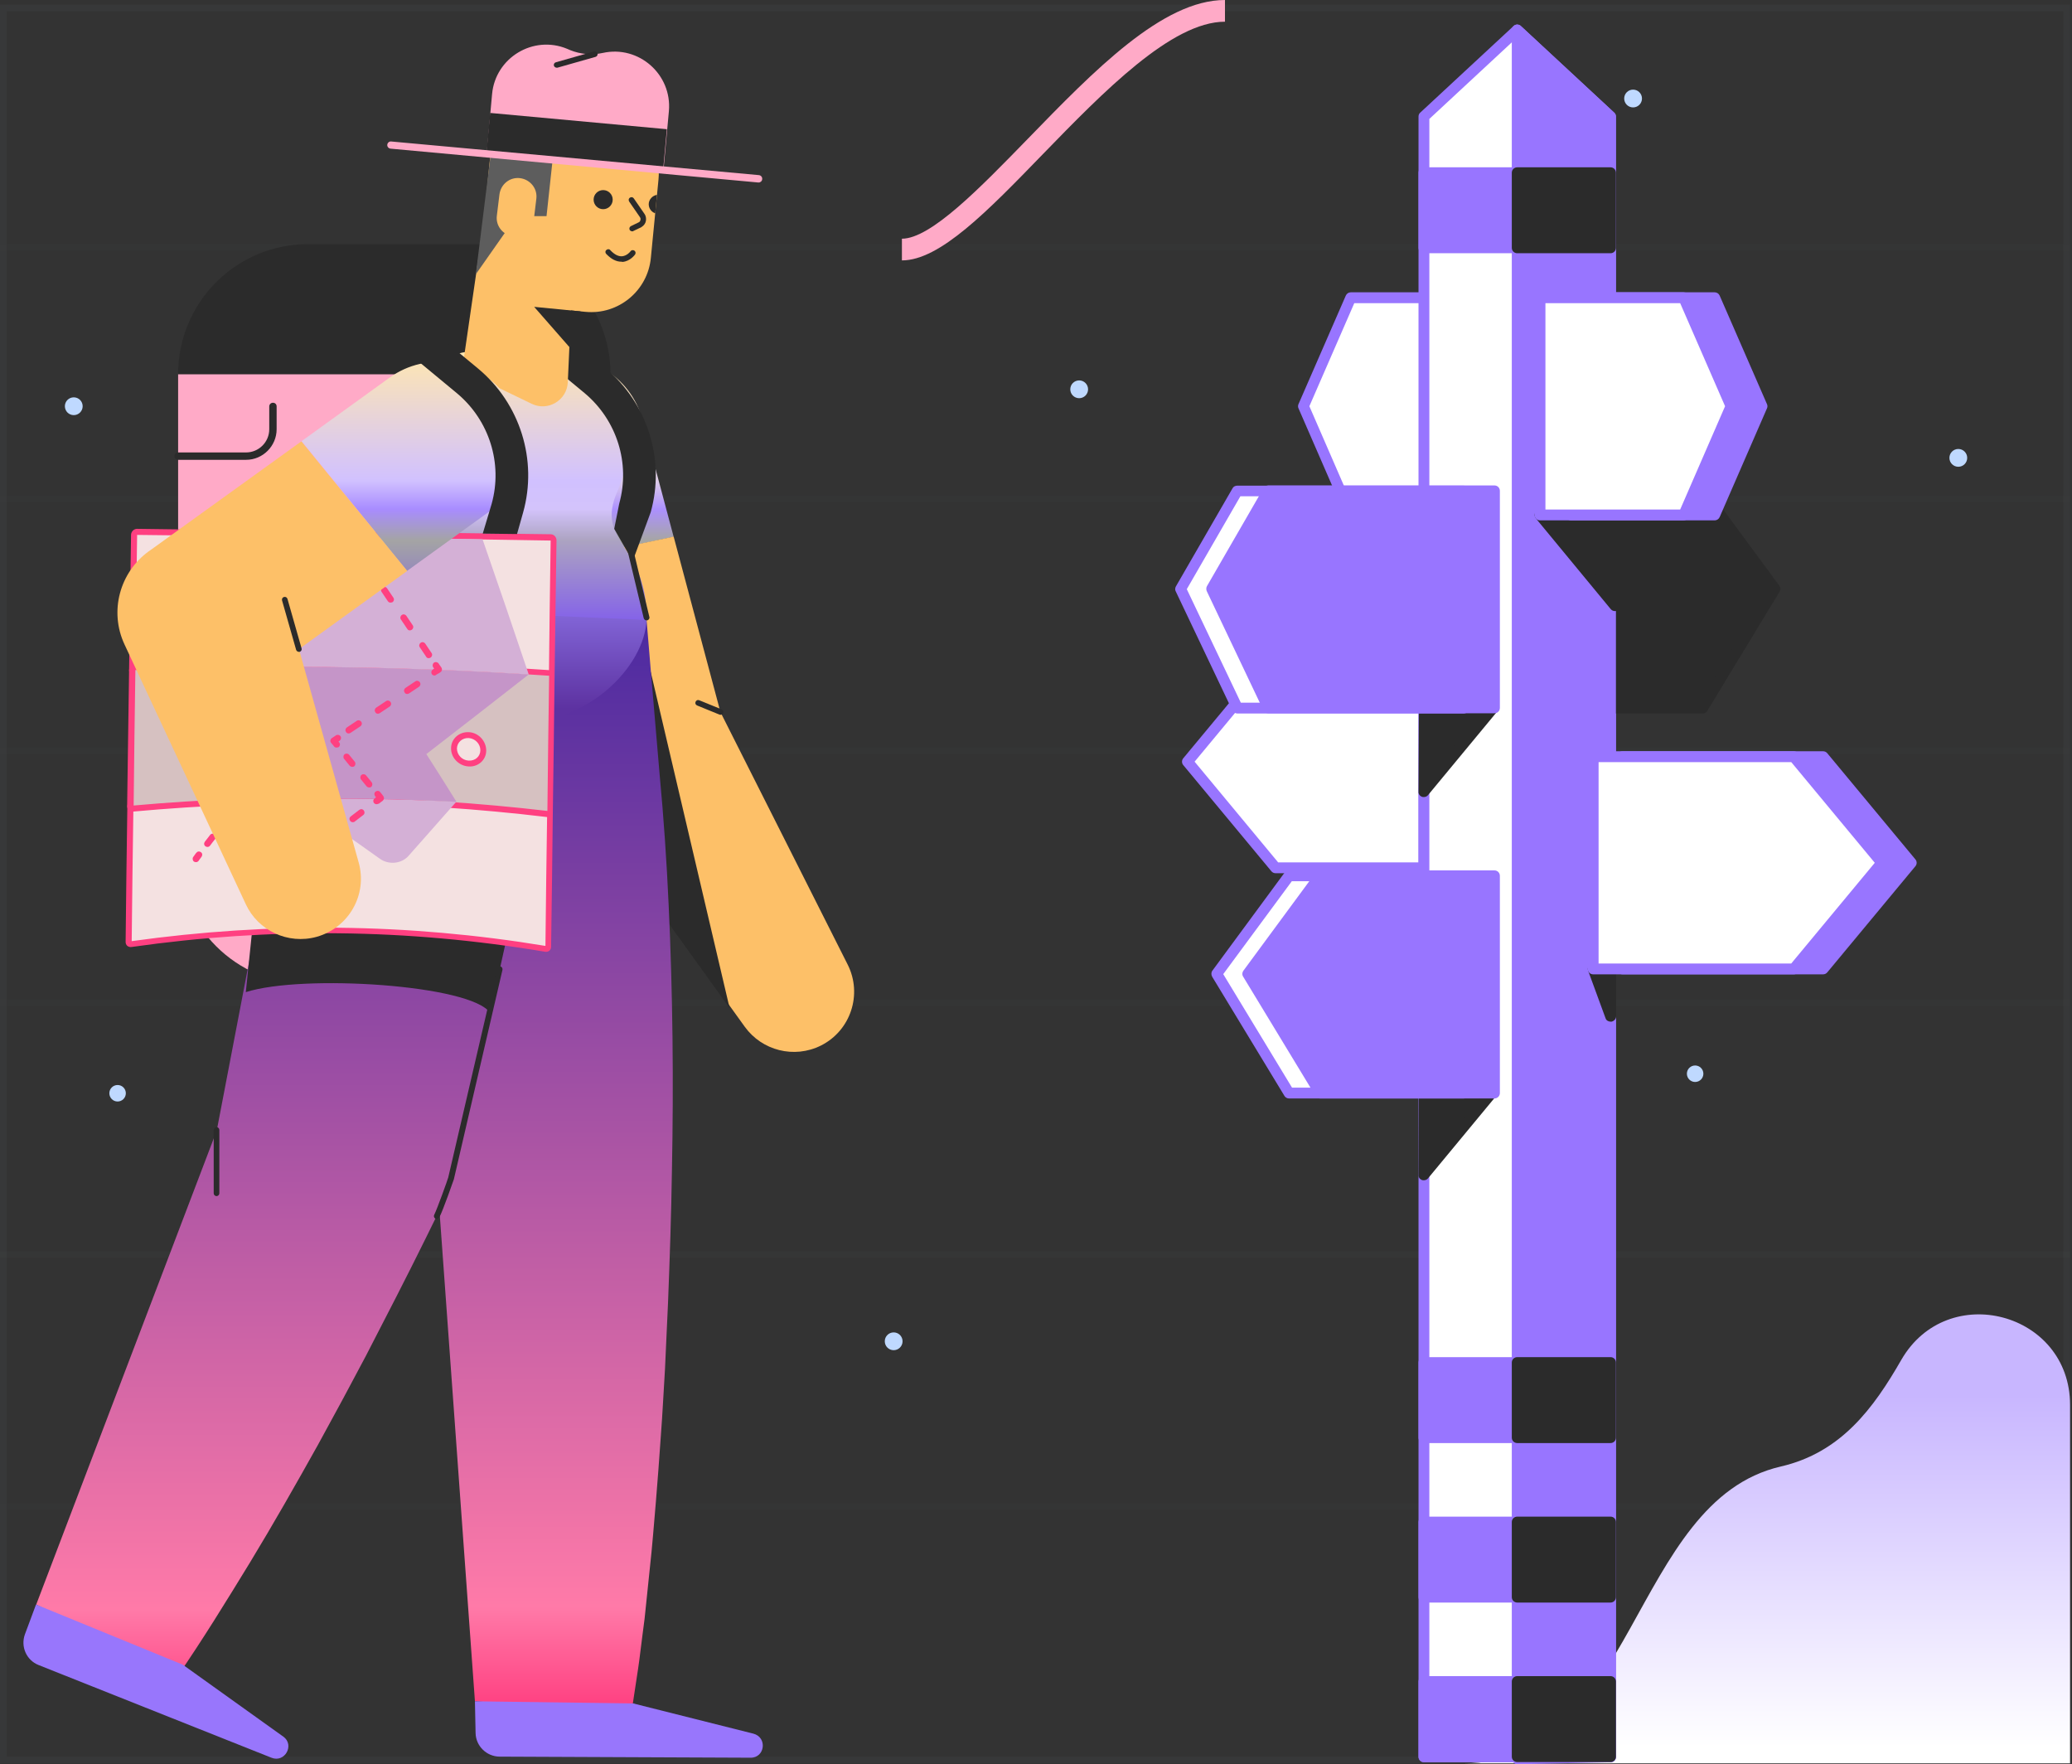 <svg width="955" height="813" viewBox="0 0 955 813" fill="none" xmlns="http://www.w3.org/2000/svg">
<rect x="0" y="0" width="955" height="813" fill="#333333" stroke="none"/>
<g opacity="0.3">
<g opacity="0.3">
<path opacity="0.3" d="M951 5.2V809.5H3.1V5.2H951ZM954.1 2.1H0V812.6H954.1V2.1Z" fill="#C4ECFE"/>
</g>
<g opacity="0.3">
<g opacity="0.3">
<path opacity="0.3" d="M954.1 576.7H0V579.6H954.1V576.7Z" fill="#C4ECFE"/>
</g>
<g opacity="0.3">
<path opacity="0.3" d="M954.1 460.6H0V463.5H954.1V460.6Z" fill="#C4ECFE"/>
</g>
<g opacity="0.3">
<path opacity="0.3" d="M954.1 576.7H0V579.6H954.1V576.7Z" fill="#C4ECFE"/>
</g>
<g opacity="0.3">
<path opacity="0.3" d="M954.1 692.7H0V695.6H954.1V692.7Z" fill="#C4ECFE"/>
</g>
<g opacity="0.3">
<path opacity="0.3" d="M954.1 344.6H0V347.5H954.1V344.6Z" fill="#C4ECFE"/>
</g>
<g opacity="0.3">
<path opacity="0.3" d="M954.1 228.5H0V231.4H954.1V228.5Z" fill="#C4ECFE"/>
</g>
<g opacity="0.3">
<path opacity="0.3" d="M954.1 112.5H0V115.4H954.1V112.5Z" fill="#C4ECFE"/>
</g>
</g>
</g>
<path d="M674.4 812.6C754 812.6 751.5 691.8 820.8 675.8C848.5 669.4 863.5 649 876.3 626.7C897.6 589.7 954.1 604.7 954.1 647.4V812.6H674.4Z" fill="url(#paint0_linear)"/>
<path d="M902.6 215.1C904.864 215.1 906.7 213.264 906.7 211C906.7 208.736 904.864 206.9 902.6 206.9C900.336 206.9 898.5 208.736 898.5 211C898.5 213.264 900.336 215.1 902.6 215.1Z" fill="#BFD9FF"/>
<path d="M411.9 622.2C414.164 622.2 416 620.364 416 618.1C416 615.836 414.164 614 411.9 614C409.636 614 407.8 615.836 407.8 618.1C407.8 620.364 409.636 622.2 411.9 622.2Z" fill="#BFD9FF"/>
<path d="M752.7 49.5C754.964 49.5 756.8 47.664 756.8 45.4C756.8 43.135 754.964 41.3 752.7 41.3C750.436 41.3 748.6 43.135 748.6 45.4C748.6 47.664 750.436 49.5 752.7 49.5Z" fill="#BFD9FF"/>
<path d="M497.4 183.5C499.664 183.5 501.5 181.664 501.5 179.4C501.5 177.135 499.664 175.3 497.4 175.3C495.136 175.3 493.3 177.135 493.3 179.4C493.3 181.664 495.136 183.5 497.4 183.5Z" fill="#BFD9FF"/>
<path d="M34 191.3C36.264 191.3 38.1 189.464 38.1 187.2C38.1 184.935 36.264 183.1 34 183.1C31.736 183.1 29.9 184.935 29.9 187.2C29.9 189.464 31.736 191.3 34 191.3Z" fill="#BFD9FF"/>
<path d="M781.3 498.6C783.399 498.6 785.1 496.899 785.1 494.8C785.1 492.701 783.399 491 781.3 491C779.201 491 777.5 492.701 777.5 494.8C777.5 496.899 779.201 498.6 781.3 498.6Z" fill="#BFD9FF"/>
<path d="M54.2 507.6C56.299 507.6 58 505.899 58 503.8C58 501.701 56.299 500 54.2 500C52.101 500 50.4 501.701 50.4 503.8C50.4 505.899 52.101 507.6 54.2 507.6Z" fill="#BFD9FF"/>
<path d="M281.4 172.4V393.7C281.4 426.8 254.6 453.6 221.5 453.6H142C108.9 453.6 82.1 426.8 82.1 393.7V172.4" fill="#FFAAC7"/>
<path d="M82.1 172.4C82.1 139.3 108.9 112.5 142 112.5H221.5C254.6 112.5 281.4 139.3 281.4 172.4" fill="#2B2B2B"/>
<path d="M235.1 263.4L221.7 213.2C216.2 192.7 228.4 171.6 249 166.1C269.5 160.6 290.6 172.8 296.1 193.4L310.5 247.4" fill="url(#paint1_linear)"/>
<path d="M310.5 247.3L332.9 331.3L328.6 321.3L390.7 444.5C397.6 458.2 392.1 474.9 378.4 481.8C366 488 351.2 484.1 343.3 473.2L262.7 361.2C261 358.8 259.8 356.2 259 353.5L258.4 351.1L234.9 263.2" fill="#FDC068"/>
<path d="M299.9 309.5L336.3 464.6L294.1 405.9L299.9 309.5Z" fill="#2B2B2B"/>
<path d="M297.9 288C299.6 250.3 273.6 250.9 284.7 226.1C295.8 201.3 285.9 165.2 257 164C234.7 163 233.2 162 223.8 161.6C194.1 160.3 172.2 189.6 179.5 218.5C179.5 218.5 181.5 225 180.9 233.5C180.3 242 158.8 253.7 157.7 279.5L297.9 288Z" fill="url(#paint2_linear)"/>
<path d="M291.6 258.6L283.1 243.7L285.4 232.1C290.6 213.5 284.3 193.6 269.5 181.2L246.2 161.9L255.8 150.4L279.1 169.7C298.5 185.8 306.7 211.9 299.9 236.1L291.6 258.6Z" fill="#2B2B2B"/>
<path d="M298 285.7C298 285.7 303.1 346.5 304 356.6C305.9 376.8 307.3 397.1 308.2 417.3C310.1 457.9 310.5 498.5 309.7 539.2C309.4 559.6 308.7 579.9 307.9 600.3C307.5 610.5 306.9 620.7 306.5 630.9L305.6 646.2C305.3 651.3 305 656.4 304.6 661.5L303.5 676.8L302.3 692.1C301.9 697.2 301.4 702.3 301 707.4L300.3 715.1L299.5 722.8L297.9 738.2L297.1 745.9L296.1 753.6C295.4 758.7 294.9 763.8 294.1 769C293.3 774.1 291.9 783.7 291.1 788.8L218.9 784L201.7 546.1L186.4 303L298 285.7Z" fill="url(#paint3_linear)"/>
<path d="M250.9 316.6L250.6 320.3L250.2 324L249.5 331.3L247.7 345.8C247.1 350.7 246.4 355.5 245.7 360.3L243.5 374.8C240.5 394.1 236.9 413.2 233.1 432.3C229.3 451.4 225 470.4 220.6 489.4C216 508.4 211.3 527.3 206.2 546.2L203.9 554.9L203.5 555.8C194.5 574.3 185.2 592.8 175.7 611.1L168.6 624.9L161.3 638.6C156.5 647.7 151.4 656.8 146.5 665.9C136.4 684 126.1 702.1 115.3 719.9C104.4 737.7 93.5 755.5 81.5 772.9L16.7 739.4L101.8 516L99 525.7L143 296L250.9 316.6Z" fill="url(#paint4_linear)"/>
<path d="M113.3 457.2C139.4 448.8 217.4 453.8 225.9 466.8L236.4 419.3L116.9 422.2L113.3 457.2Z" fill="#2B2B2B"/>
<path d="M157.7 279.5C156.8 299.4 176.3 330.1 210.9 331.9L238.9 332.5C270.5 334.1 297.1 307.2 298 285.7L157.7 279.5Z" fill="url(#paint5_linear)"/>
<path d="M269.8 143.7L243.8 141.2C230.4 139.9 220.5 128 221.8 114.5L225.6 75.3C227.7 53.8 246.8 38.1 268.3 40.1C289.8 42.2 305.5 61.3 303.5 82.8L300 118.7C298.6 134 285 145.2 269.8 143.7Z" fill="#FDC068"/>
<path d="M302.8 89.8L302 98.3C300.3 97.7 299 96.1 299 94.1C299 92 300.7 90.1 302.8 89.8Z" fill="#2B2B2B"/>
<path d="M245.1 186.1L213 170.6L223.7 96.9L265.1 100.9L261.7 176.2C261.3 184.5 252.5 189.7 245.1 186.1Z" fill="#FDC068"/>
<path d="M291.4 106.6C290.9 106.6 290.4 106.3 290.2 105.9C289.9 105.2 290.2 104.5 290.8 104.2L294.5 102.4C294.9 102.2 295.1 101.8 295.2 101.3C295.3 100.8 295.2 100.4 294.9 100L290 92.9C289.6 92.3 289.7 91.5 290.3 91.1C290.9 90.7 291.7 90.8 292.1 91.4L297 98.5C297.7 99.4 297.9 100.7 297.7 101.8C297.5 103 296.7 104 295.7 104.6L295.6 104.7L291.8 106.5C291.8 106.6 291.6 106.6 291.4 106.6Z" fill="#2B2B2B"/>
<path d="M286.4 120.6C284 120.6 281.7 119.4 279.4 117C278.9 116.5 278.9 115.6 279.5 115.2C280 114.7 280.9 114.7 281.3 115.3C283.2 117.3 285 118.2 286.7 118.1C289 117.9 290.6 115.9 290.6 115.8C291 115.2 291.8 115.1 292.4 115.5C293 115.9 293.1 116.7 292.7 117.3C292.6 117.4 290.5 120.4 286.9 120.7C286.7 120.6 286.5 120.6 286.4 120.6Z" fill="#2B2B2B"/>
<path d="M267.6 143.5L246.2 141.4L262.4 159.9L267.6 143.5Z" fill="#2B2B2B"/>
<path d="M278 96.4C280.43 96.4 282.4 94.43 282.4 92C282.4 89.57 280.43 87.6 278 87.6C275.57 87.6 273.6 89.57 273.6 92C273.6 94.43 275.57 96.4 278 96.4Z" fill="#2B2B2B"/>
<path d="M62.3 310.2C61.9 310.2 61.6 310.1 61.3 309.8C61 309.6 60.9 309.2 60.9 308.8C61.2 288 61.5 267.2 61.8 246.4C61.8 245.6 62.4 245 63.2 245C126.3 245.4 190.3 246.5 253.9 247.6C254.3 247.6 254.6 247.8 254.9 248C255.2 248.3 255.3 248.6 255.3 249C255 269.8 254.7 290.6 254.5 311.4C254.5 312.2 253.9 312.7 253.1 312.7C189.6 308.2 125.9 307.4 62.3 310.2Z" fill="#F4E1E1"/>
<path d="M63.2 246.5C126.7 247.2 190.3 248 253.8 249.1C253.5 269.9 253.2 290.7 253 311.5C189.5 307.2 126 306.4 62.3 308.9C62.6 288 62.9 267.2 63.2 246.5ZM63.2 243.7C61.7 243.7 60.5 244.9 60.4 246.4C60.1 267.2 59.8 288 59.5 308.9C59.5 309.6 59.8 310.3 60.3 310.8C60.8 311.3 61.5 311.6 62.2 311.5C125.8 308.9 189.3 309.7 252.9 314.1C253.6 314.1 254.3 313.9 254.8 313.4C255.3 312.9 255.6 312.2 255.6 311.5C255.9 290.7 256.2 269.8 256.5 249C256.5 247.5 255.3 246.2 253.8 246.2C190.3 245.3 126.8 244.6 63.2 243.7Z" fill="#FF4081"/>
<path d="M60.6 435.1C60.2 435.2 59.9 435.1 59.6 434.8C59.3 434.6 59.2 434.3 59.2 433.9C59.5 413 59.8 392.2 60.1 371.3C60.1 370.5 60.7 369.9 61.5 369.8C124.4 363.4 189 364.5 252.2 372.3C253 372.4 253.6 373.1 253.6 373.8C253.3 394.6 253 415.3 252.8 436.1C252.8 436.5 252.6 436.8 252.4 437C252.1 437.2 251.8 437.3 251.4 437.2C188.4 426.1 123.8 425.5 60.6 435.1Z" fill="#F4E1E1"/>
<path d="M61.5 371.2C125.2 365.5 188.6 366.3 252.2 373.7C251.9 394.4 251.6 415.2 251.4 435.9C187.8 425.4 124.5 424.8 60.7 433.7C60.9 412.9 61.2 392 61.5 371.2ZM61.5 368.4C60 368.6 58.8 369.9 58.7 371.4C58.4 392.3 58.1 413.2 57.9 434.1C57.9 434.8 58.2 435.5 58.7 435.9C59.2 436.3 59.9 436.5 60.6 436.4C124.4 427.3 187.7 427.9 251.3 438.6C252.8 438.8 254 437.8 254 436.3C254.3 415.5 254.6 394.7 254.8 374C254.8 373.3 254.5 372.5 254 371.9C253.5 371.3 252.8 370.9 252.1 370.9C188.7 363.7 125.2 362.9 61.5 368.4Z" fill="#FF4081"/>
<path d="M61.5 372.601C61.1 372.601 60.8 372.501 60.5 372.301C60.2 372.101 60.1 371.701 60.1 371.401C60.4 350.601 60.7 329.701 61 308.901C61 308.101 61.6 307.501 62.4 307.501C125.5 304.501 189.6 305.701 253.1 310.101C253.5 310.101 253.8 310.301 254.1 310.601C254.4 310.901 254.5 311.201 254.5 311.601C254.2 332.401 253.9 353.201 253.7 373.901C253.7 374.701 253.1 375.201 252.3 375.101C189 367.101 124.9 366.401 61.5 372.601Z" fill="#D6C1C1"/>
<path d="M62.4 308.8C126 306.4 189.5 307.1 253.1 311.4C252.8 332.2 252.5 352.9 252.3 373.7C188.8 366.3 125.3 365.5 61.6 371.2C61.8 350.4 62.1 329.6 62.4 308.8ZM62.3 306C60.8 306.1 59.6 307.4 59.5 308.9C59.2 329.8 58.9 350.6 58.6 371.5C58.6 372.2 58.9 372.9 59.4 373.4C59.9 373.9 60.6 374.1 61.3 374C125 368.2 188.4 368.9 252 376.5C253.5 376.7 254.7 375.6 254.8 374.1C255.1 353.3 255.4 332.5 255.6 311.7C255.6 311 255.3 310.2 254.8 309.7C254.3 309.1 253.6 308.8 252.9 308.8C189.5 304.5 126 303.7 62.3 306C62.4 306 62.4 306 62.3 306Z" fill="#FF4081"/>
<path d="M210.3 369.5C203 377.8 195.6 386.1 188.3 394.4C185 398.1 179.1 398.7 174.9 395.6C161.9 386.3 148.7 377.2 135.4 368.2C160.4 367.8 185.3 368.2 210.3 369.5Z" fill="#D4B0D6"/>
<path d="M119.9 307.3C126.1 311.9 129.1 314.2 135.3 318.8C134.9 334.9 134.4 351.1 134 367.2C134.6 367.6 134.9 367.8 135.5 368.2C160.5 367.7 185.4 368.2 210.4 369.5C205.8 362.1 201.2 354.8 196.5 347.5C212.3 335.3 228 323.1 243.7 310.8C202.4 308.2 161.2 307.1 119.9 307.3Z" fill="#C595C8"/>
<path d="M119.9 307.3C113.6 299.9 107.2 292.5 100.9 285.1C95 277.8 97.6 267.3 105.8 263.1C116.7 257.8 127.6 252.5 138.5 247.3C166.5 247.7 194.4 248 222.4 248.5C229.6 269.2 236.7 290 243.7 310.8C202.4 308.2 161.2 307.1 119.9 307.3Z" fill="#D4B0D6"/>
<path d="M171.8 265.8C171.3 265.8 170.9 265.6 170.6 265.2L169.3 263.4C168.8 262.7 169 261.8 169.6 261.3C170.3 260.8 171.2 261 171.7 261.6L173 263.4C173.5 264.1 173.3 265 172.7 265.5C172.4 265.7 172.1 265.8 171.8 265.8Z" fill="#BE6361"/>
<path d="M197.6 303.3C197.1 303.3 196.6 303.1 196.4 302.6C195.4 301.2 194.5 299.7 193.5 298.3C193 297.6 193.2 296.7 193.9 296.2C194.6 295.7 195.5 295.9 196 296.6C197 298 197.9 299.5 198.9 300.9C199.4 301.6 199.2 302.5 198.5 303C198.2 303.2 197.9 303.3 197.6 303.3ZM188.9 290.5C188.4 290.5 188 290.3 187.7 289.8L184.8 285.5C184.3 284.8 184.5 283.9 185.2 283.4C185.9 282.9 186.8 283.1 187.3 283.8L190.2 288.1C190.7 288.8 190.5 289.7 189.8 290.2C189.5 290.4 189.2 290.5 188.9 290.5ZM180 277.7C179.5 277.7 179.1 277.5 178.8 277.1L175.9 272.8C175.4 272.1 175.6 271.2 176.3 270.7C177 270.2 177.9 270.4 178.4 271.1L181.3 275.4C181.8 276.1 181.6 277 180.9 277.5C180.6 277.6 180.3 277.7 180 277.7Z" fill="#FF4081"/>
<path d="M200.3 311.3C199.8 311.3 199.3 311.1 199 310.6C198.6 309.9 198.8 309 199.5 308.5C199.7 308.4 199.9 308.3 200.1 308.1C200 307.9 199.8 307.7 199.6 307.4C199.2 306.7 199.4 305.8 200.1 305.3C200.8 304.9 201.7 305.1 202.2 305.8C202.4 306.2 202.6 306.4 202.8 306.7C203 307 203.2 307.3 203.5 307.7C203.9 308.4 203.7 309.3 203.1 309.7C202.6 310.1 202.2 310.3 201.8 310.5C201.6 310.6 201.4 310.7 201.1 310.9C200.8 311.2 200.6 311.3 200.3 311.3Z" fill="#FF4081"/>
<path d="M160.7 338C160.2 338 159.7 337.8 159.5 337.3C159 336.6 159.2 335.7 159.9 335.2L164.4 332.2C165.1 331.7 166 331.9 166.5 332.6C167 333.3 166.8 334.2 166.1 334.7L161.6 337.7C161.3 337.9 161 338 160.7 338ZM174.2 328.9C173.7 328.9 173.2 328.7 173 328.2C172.5 327.5 172.7 326.6 173.4 326.1L177.9 323.1C178.6 322.6 179.5 322.8 180 323.5C180.5 324.2 180.3 325.1 179.6 325.6L175.1 328.6C174.8 328.8 174.5 328.9 174.2 328.9ZM187.7 319.8C187.2 319.8 186.7 319.6 186.5 319.1C186 318.4 186.2 317.5 186.9 317L191.4 314C192.1 313.5 193 313.7 193.5 314.4C194 315.1 193.8 316 193.1 316.5L188.6 319.5C188.3 319.7 188 319.8 187.7 319.8Z" fill="#FF4081"/>
<path d="M155.1 344.5C154.6 344.5 154.2 344.3 153.9 343.9C153.6 343.4 153.3 343.2 153 342.8L152.6 342.3C152.3 342 152.2 341.5 152.3 341.1C152.4 340.7 152.6 340.3 153 340.1C153.6 339.7 154 339.4 154.5 339.1L154.8 338.9C155.5 338.4 156.4 338.6 156.9 339.2C157.4 339.9 157.2 340.8 156.6 341.3L156.3 341.5C156.2 341.6 156.1 341.6 156 341.7C156.1 341.9 156.2 342 156.4 342.2C156.9 342.9 156.7 343.8 156.1 344.3C155.7 344.4 155.4 344.5 155.1 344.5Z" fill="#FF4081"/>
<path d="M170.2 362.9C169.8 362.9 169.3 362.7 169 362.4C168.1 361.3 167.2 360.2 166.4 359.2C165.9 358.6 166 357.6 166.6 357.1C167.2 356.6 168.2 356.7 168.7 357.3C169.5 358.3 170.4 359.3 171.3 360.5C171.8 361.1 171.7 362.1 171.1 362.6C170.9 362.8 170.5 362.9 170.2 362.9ZM162.4 353.4C162 353.4 161.5 353.2 161.2 352.9C160.4 351.9 159.6 350.9 158.6 349.7C158.1 349.1 158.2 348.1 158.8 347.6C159.4 347.1 160.4 347.2 160.9 347.8C161.9 349 162.7 350 163.5 351C164 351.6 163.9 352.6 163.3 353.1C163.1 353.3 162.7 353.4 162.4 353.4Z" fill="#FF4081"/>
<path d="M173.5 370.6C173.1 370.6 172.7 370.4 172.4 370.1C171.9 369.5 171.9 368.5 172.6 368C172.9 367.8 173.1 367.6 173.3 367.4C173.2 367.2 173 367.1 172.9 366.9C172.4 366.3 172.4 365.3 173.1 364.8C173.7 364.3 174.7 364.3 175.2 365C175.8 365.7 176.2 366.2 176.7 366.9C176.9 367.2 177 367.6 177 368C176.9 368.4 176.7 368.7 176.4 369C175.8 369.5 175.4 369.7 174.7 370.3C174.2 370.5 173.8 370.6 173.5 370.6Z" fill="#FF4081"/>
<path d="M151.1 388C150.7 388 150.2 387.8 149.9 387.4C149.4 386.8 149.5 385.8 150.1 385.3C151.5 384.2 152.7 383.2 153.9 382.3C154.6 381.8 155.5 381.9 156 382.5C156.5 383.2 156.4 384.1 155.8 384.6C154.6 385.5 153.4 386.5 152 387.6C151.7 387.9 151.4 388 151.1 388ZM162.6 378.9C162.2 378.9 161.7 378.7 161.4 378.3C160.9 377.6 161 376.7 161.7 376.2L165.6 373.2C166.3 372.7 167.2 372.8 167.7 373.5C168.2 374.2 168.1 375.1 167.4 375.6L163.5 378.6C163.3 378.8 162.9 378.9 162.6 378.9Z" fill="#FF4081"/>
<path d="M143.7 393.8C143.4 393.8 143.1 393.7 142.8 393.5L141 392.2C140.3 391.7 140.2 390.8 140.7 390.1C141.2 389.4 142.1 389.3 142.8 389.8L143.7 390.5C144 390.3 144.2 390.1 144.5 389.8C145.1 389.3 146.1 389.3 146.6 390C147.1 390.6 147.1 391.6 146.4 392.1C145.7 392.7 145.2 393.1 144.5 393.6C144.3 393.7 144 393.8 143.7 393.8Z" fill="#BE6361"/>
<path d="M134.8 387.2C134.5 387.2 134.2 387.1 133.9 386.9L129.9 384C129.2 383.5 129.1 382.6 129.6 381.9C130.1 381.2 131 381.1 131.7 381.6L135.7 384.5C136.4 385 136.5 385.9 136 386.6C135.7 387 135.3 387.2 134.8 387.2ZM122.8 378.4C122.5 378.4 122.2 378.3 121.9 378.1L117.9 375.2C117.2 374.7 117.1 373.8 117.6 373.1C118.1 372.4 119 372.3 119.7 372.8L123.7 375.7C124.4 376.2 124.5 377.1 124 377.8C123.7 378.2 123.2 378.4 122.8 378.4Z" fill="#BE6361"/>
<path d="M110.1 372C109.8 372 109.5 371.9 109.2 371.7C108.5 371.2 108.4 370.3 108.9 369.6C109.4 368.9 109.8 368.4 110.4 367.7C110.9 367.1 111.8 367 112.4 367.5L114.2 368.8C114.9 369.3 115 370.2 114.5 370.9C114 371.6 113.1 371.7 112.4 371.2L111.7 370.7C111.6 370.9 111.4 371.1 111.2 371.3C111 371.8 110.6 372 110.1 372Z" fill="#BE6361"/>
<path d="M95.6 390.3C95.3 390.3 95 390.2 94.7 390C94 389.5 93.9 388.6 94.4 387.9C95.3 386.8 96.1 385.7 96.8 384.8C97.3 384.1 98.3 384 98.9 384.5C99.6 385 99.7 386 99.2 386.6C98.4 387.6 97.6 388.6 96.8 389.7C96.5 390.1 96.1 390.3 95.6 390.3ZM102.9 380.9C102.6 380.9 102.2 380.8 102 380.6C101.4 380.1 101.2 379.1 101.8 378.5L104.3 375.4C104.8 374.8 105.8 374.6 106.4 375.2C107 375.7 107.2 376.7 106.6 377.3L104.1 380.4C103.8 380.7 103.4 380.9 102.9 380.9Z" fill="#FF4081"/>
<path d="M90.3 397.3C90 397.3 89.8 397.2 89.5 397.1C88.8 396.7 88.6 395.7 89 395C89.4 394.4 89.7 394 90 393.6C90.1 393.4 90.3 393.2 90.5 393C91 392.3 91.9 392.2 92.6 392.7C93.3 393.2 93.4 394.1 92.9 394.8C92.7 395.1 92.5 395.3 92.4 395.5C92.1 395.9 91.9 396.1 91.6 396.6C91.3 397.1 90.8 397.3 90.3 397.3Z" fill="#FF4081"/>
<path d="M170.4 268.9C166.7 268.9 163.7 265.9 163.7 262.3C163.7 258.8 166.8 255.9 170.5 255.9H170.6C174.3 255.9 177.3 258.9 177.3 262.5C177.2 266.1 174.2 268.9 170.4 268.9C170.4 268.9 170.5 268.9 170.4 268.9Z" fill="#F4E1E1"/>
<path d="M170.5 257.3C170.6 257.3 170.6 257.3 170.5 257.3C173.5 257.3 175.9 259.7 175.9 262.5C175.9 265.3 173.5 267.6 170.5 267.6C170.5 267.6 170.5 267.6 170.4 267.6C167.4 267.6 165.1 265.2 165.1 262.4C165.2 259.6 167.6 257.3 170.5 257.3ZM170.5 254.7C166.1 254.7 162.4 258.1 162.4 262.4C162.3 266.7 165.9 270.2 170.4 270.3H170.5C174.9 270.3 178.6 266.9 178.6 262.6C178.6 260.5 177.8 258.5 176.3 257C174.8 255.5 172.7 254.7 170.6 254.6C170.6 254.7 170.6 254.7 170.5 254.7Z" fill="#BE6361"/>
<path d="M104 294.8C100.3 294.9 97.3 291.9 97.3 288.3C97.4 284.7 100.4 281.8 104.1 281.7H104.2C107.9 281.7 110.9 284.6 110.9 288.2C110.8 291.8 107.7 294.8 104 294.8C104 294.8 104.1 294.8 104 294.8Z" fill="#F4E1E1"/>
<path d="M104.1 283.1C107.1 283.1 109.5 285.4 109.5 288.3C109.5 291.1 107.1 293.5 104.1 293.5C104.1 293.5 104.1 293.5 104 293.5C101 293.5 98.7 291.2 98.7 288.3C98.7 285.5 101.1 283.1 104.1 283.1ZM104.1 280.4C99.7 280.5 96 284.1 96 288.4C96 290.5 96.8 292.5 98.3 294C99.8 295.5 101.8 296.3 104 296.2H104.1C108.5 296.1 112.2 292.5 112.2 288.3C112.3 284 108.7 280.4 104.2 280.5C104.1 280.4 104.1 280.4 104.1 280.4Z" fill="#BE6361"/>
<path d="M215.9 351.9C214.1 351.8 212.4 351 211.1 349.7C209.8 348.4 209.2 346.7 209.2 344.9C209.2 341.3 212.3 338.6 216 338.8H216.1C219.8 339 222.8 342.2 222.8 345.8C222.7 349.4 219.7 352.1 215.9 351.9C215.9 351.9 216 351.9 215.9 351.9Z" fill="#F4E1E1"/>
<path d="M216 340.1C219 340.3 221.4 342.8 221.4 345.7C221.4 348.6 219 350.7 216 350.5C216 350.5 216 350.5 215.9 350.5C212.9 350.3 210.6 347.8 210.6 344.9C210.7 342.1 213 340 216 340.1ZM216 337.4C211.6 337.2 207.9 340.5 207.9 344.8C207.8 349.1 211.4 352.9 215.9 353.2H216C220.4 353.5 224.1 350.2 224.1 345.9C224.1 343.8 223.3 341.7 221.8 340.1C220.3 338.5 218.3 337.5 216.1 337.4C216.1 337.4 216 337.4 216 337.4Z" fill="#FF4081"/>
<path d="M142.2 400C140.4 400 138.7 399.4 137.4 398.2C136.1 397 135.5 395.4 135.5 393.7C135.6 390.2 138.6 387.2 142.3 387.1H142.4C146.1 387.1 149.1 390 149.1 393.6C149.1 397 146 399.9 142.2 400C142.3 400 142.3 400 142.2 400Z" fill="#F4E1E1"/>
<path d="M142.3 388.4C142.4 388.4 142.4 388.4 142.3 388.4C145.4 388.4 147.7 390.7 147.7 393.5C147.7 396.3 145.3 398.6 142.3 398.7C142.3 398.7 142.3 398.7 142.2 398.7C139.2 398.7 136.8 396.5 136.9 393.6C137 390.8 139.4 388.4 142.3 388.4ZM142.3 385.7C137.9 385.8 134.2 389.4 134.1 393.6C134.1 395.7 134.9 397.6 136.4 399.1C137.9 400.5 140 401.3 142.1 401.3H142.2C146.6 401.2 150.3 397.7 150.4 393.5C150.4 391.4 149.6 389.5 148.1 388C146.6 386.5 144.5 385.7 142.4 385.7C142.4 385.7 142.4 385.7 142.3 385.7Z" fill="#BE6361"/>
<path d="M139 203.3L179.6 174C196.8 161.6 220.9 165.5 233.3 182.7C245.7 199.9 241.8 224 224.6 236.4L187.6 263.1" fill="url(#paint6_linear)"/>
<path d="M187.7 263.1L116.1 314.8L129.7 270.2L165.3 397.4C169.5 412.2 160.8 427.5 146 431.7C132.7 435.4 118.9 428.8 113.3 416.7L57.4 297C50.2 281.6 55.3 263.7 68.5 254.1L70.9 252.4L138.9 203.4" fill="#FDC068"/>
<path d="M345.9 810L230.3 809.5C224.3 809.5 219.3 804.6 219.2 798.6L218.9 784L291.9 785L347.2 798.9C353.8 800.6 352.6 810.1 345.9 810Z" fill="#9876FC"/>
<path d="M125.1 810L17.8 767.3C12.2 765.1 9.4 758.8 11.5 753.1L16.6 739.4L84.2 767.1L130.6 800.3C135.9 804.1 131.3 812.5 125.1 810Z" fill="#9876FC"/>
<path d="M303.7 77.6L254.7 73.7L251.9 99.6H238.1L219.3 126.4L226 72.6C228.5 54.3 245.2 40.2 263.6 40.7L268.4 40.8C288.3 41.3 304 57.7 303.7 77.6Z" fill="#5D5D5D"/>
<path d="M245 109.9L236.5 108.9C231.8 108.3 228.4 104.1 229 99.4L230.2 89.6C230.8 84.9 235 81.5 239.7 82.1C244.4 82.7 247.8 86.9 247.2 91.6L245 109.9Z" fill="#FDC068"/>
<path d="M277.8 24.4C272.8 25.5 267.5 25 262.8 23.1L261.4 22.5C245.8 16 228.3 26.6 226.8 43.4L224.3 70.9L305.8 78.4L308.3 51.2C309.8 34.3 294.4 20.7 277.8 24.4Z" fill="#FFAAC7"/>
<path d="M225.903 52.045L224.172 70.866L305.628 78.359L307.359 59.538L225.903 52.045Z" fill="#2B2B2B"/>
<path d="M349.7 84.1C349.6 84.1 349.6 84.1 349.5 84.1L180 68.5C179.1 68.4 178.4 67.6 178.5 66.7C178.6 65.8 179.4 65.1 180.3 65.2L349.8 80.7C350.7 80.8 351.4 81.6 351.3 82.5C351.3 83.4 350.5 84.1 349.7 84.1Z" fill="#FFAAC7"/>
<path d="M238.3 246.1L222.5 245.9L226.6 232.2C231.8 213.6 225.5 193.7 210.7 181.3L187.4 162L197 150.5L220.3 169.8C239.7 185.9 247.9 212 241.1 236.2L238.3 246.1Z" fill="#2B2B2B"/>
<path d="M113.4 211.9H82.1C81.2 211.9 80.4 211.2 80.4 210.2C80.4 209.2 81.1 208.5 82.1 208.5H113.4C119.3 208.5 124.1 203.7 124.1 197.8V187.3C124.1 186.4 124.8 185.6 125.8 185.6C126.8 185.6 127.5 186.3 127.5 187.3V197.8C127.5 205.5 121.2 211.9 113.4 211.9Z" fill="#2B2B2B"/>
<path d="M298 285.9C297.4 285.9 296.9 285.5 296.7 284.9L288.8 251.9C288.6 251.2 289.1 250.5 289.8 250.3C290.5 250.1 291.2 250.6 291.4 251.3L299.3 284.3C299.5 285 299 285.7 298.3 285.9C298.2 285.9 298.1 285.9 298 285.9Z" fill="#2B2B2B"/>
<path d="M201.3 561.7C201.1 561.7 200.9 561.7 200.7 561.6C200.1 561.3 199.8 560.5 200.1 559.9C201.7 556.6 206.3 543.7 206.6 542.6L229 446.3C229.2 445.6 229.9 445.2 230.6 445.3C231.3 445.5 231.7 446.2 231.6 446.9L209.2 543.4C209 544 204.3 557.5 202.5 561C202.2 561.4 201.8 561.7 201.3 561.7Z" fill="#2B2B2B"/>
<path d="M99.8 551.2C99.1 551.2 98.5 550.6 98.5 549.9V520.7C98.5 520 99.1 519.4 99.8 519.4C100.5 519.4 101.1 520 101.1 520.7V549.9C101.1 550.6 100.5 551.2 99.8 551.2Z" fill="#2B2B2B"/>
<path d="M137.8 300.4C137.2 300.4 136.7 300 136.5 299.5L130 276.7C129.8 276 130.2 275.3 130.9 275.1C131.6 274.9 132.3 275.3 132.5 276L139 298.8C139.2 299.5 138.8 300.2 138.1 300.4C138 300.4 137.9 300.4 137.8 300.4Z" fill="#2B2B2B"/>
<path d="M332.1 329.4C331.9 329.4 331.8 329.4 331.6 329.3L321.3 325.1C320.6 324.8 320.3 324.1 320.6 323.4C320.9 322.7 321.6 322.4 322.3 322.7L332.6 326.9C333.3 327.2 333.6 327.9 333.3 328.6C333.1 329.1 332.6 329.4 332.1 329.4Z" fill="#2B2B2B"/>
<path d="M256.6 31.2C256 31.2 255.5 30.8 255.3 30.3C255.1 29.6 255.5 28.9 256.2 28.7L273.8 23.7C274.5 23.5 275.2 23.9 275.4 24.6C275.6 25.3 275.2 26 274.5 26.2L256.9 31.2C256.8 31.2 256.7 31.2 256.6 31.2Z" fill="#2B2B2B"/>
<path d="M587.9 399.9H656.3V302.1H587.9L547.3 351L587.9 399.9Z" fill="white"/>
<path d="M656.3 402.4H587.9C587.2 402.4 586.5 402.1 586 401.5L545.4 352.6C544.6 351.7 544.6 350.3 545.4 349.4L586 300.5C586.5 299.9 587.2 299.6 587.9 299.6H656.3C657.7 299.6 658.8 300.7 658.8 302.1V399.9C658.8 401.3 657.7 402.4 656.3 402.4ZM589.1 397.4H653.8V304.6H589.1L550.6 351L589.1 397.4Z" fill="#9875FF"/>
<path d="M622.6 237.3H688.8V137.2H622.6L600.8 187.2L622.6 237.3Z" fill="white"/>
<path d="M688.8 239.8H622.6C621.6 239.8 620.7 239.2 620.3 238.3L598.5 188.2C598.2 187.6 598.2 186.8 598.5 186.2L620.3 136.2C620.7 135.3 621.6 134.7 622.6 134.7H688.8C690.2 134.7 691.3 135.8 691.3 137.2V237.3C691.3 238.7 690.2 239.8 688.8 239.8ZM624.2 234.8H686.3V139.7H624.2L603.5 187.2L624.2 234.8Z" fill="#9875FF"/>
<path d="M742.3 53.7L699.3 13.8L656.3 53.7V809.6H742.3V53.7Z" fill="white"/>
<path d="M742.3 812.1H656.3C654.9 812.1 653.8 811 653.8 809.6V53.7C653.8 53 654.1 52.3 654.6 51.9L697.6 12C698.6 11.1 700 11.1 701 12L744 51.9C744.5 52.4 744.8 53 744.8 53.7V809.6C744.8 811 743.7 812.1 742.3 812.1ZM658.8 807.1H739.8V54.8L699.3 17.2L658.8 54.8V807.1Z" fill="#9875FF"/>
<path d="M687.5 503.7L656.3 541.4L656.5 494.8L687.5 503.7Z" fill="#2B2B2B"/>
<path d="M656.3 543.9C656 543.9 655.7 543.9 655.4 543.8C654.4 543.4 653.7 542.5 653.8 541.4L654 494.8C654 494 654.4 493.3 655 492.8C655.6 492.3 656.4 492.2 657.2 492.4L688.2 501.3C689 501.5 689.7 502.2 689.9 503C690.1 503.8 690 504.7 689.4 505.3L658.2 543C657.7 543.6 657 543.9 656.3 543.9ZM659 498.1L658.8 534.4L683.1 505L659 498.1Z" fill="#2B2B2B"/>
<path d="M687.5 327.1L656.3 364.8L656.5 318.1L687.5 327.1Z" fill="#2B2B2B"/>
<path d="M656.3 367.3C656 367.3 655.7 367.3 655.4 367.2C654.4 366.8 653.7 365.9 653.8 364.8L654 318.1C654 317.3 654.4 316.6 655 316.1C655.6 315.6 656.4 315.5 657.2 315.7L688.2 324.7C689 324.9 689.6 325.6 689.9 326.4C690.1 327.2 690 328.1 689.4 328.7L658.2 366.4C657.7 367 657 367.3 656.3 367.3ZM659 321.4L658.8 357.8L683.1 328.4L659 321.4Z" fill="#2B2B2B"/>
<path d="M784.8 326.3H704.4V226.2H784.8L818.1 271.4L784.8 326.3Z" fill="#2B2B2B"/>
<path d="M784.8 328.8H704.4C703 328.8 701.9 327.7 701.9 326.3V226.2C701.9 224.8 703 223.7 704.4 223.7H784.8C785.6 223.7 786.3 224.1 786.8 224.7L820.1 269.9C820.7 270.7 820.8 271.8 820.2 272.7L786.9 327.6C786.5 328.3 785.7 328.8 784.8 328.8ZM706.9 323.8H783.4L815.1 271.5L783.5 228.7H706.9V323.8Z" fill="#2B2B2B"/>
<path d="M744 51.9L701 12C700.3 11.3 699.2 11.1 698.3 11.5C697.4 11.9 696.8 12.8 696.8 13.8V810.5C696.8 811.2 697.1 811.8 697.6 812.3C698.1 812.8 698.7 813 699.3 813C699.3 813 699.3 813 699.4 813L742.4 812.1C743.8 812.1 744.8 811 744.8 809.6V53.7C744.8 53 744.5 52.3 744 51.9Z" fill="#9875FF"/>
<path d="M734.3 446.5L742.3 468.3V435.9L734.3 446.5Z" fill="#2B2B2B"/>
<path d="M742.3 470.8C741.3 470.8 740.3 470.2 740 469.2L732 447.4C731.7 446.6 731.8 445.7 732.4 445L740.4 434.4C741 433.5 742.2 433.2 743.2 433.5C744.2 433.8 744.9 434.8 744.9 435.9V468.3C744.9 469.5 744 470.5 742.8 470.8C742.6 470.8 742.4 470.8 742.3 470.8ZM737.1 446.9L739.8 454.2V443.3L737.1 446.9Z" fill="#2B2B2B"/>
<path d="M709.8 237.3L744.3 279.1V222.3L709.8 237.3Z" fill="#2B2B2B"/>
<path d="M744.3 281.6C743.6 281.6 742.9 281.3 742.4 280.7L707.9 238.9C707.4 238.3 707.2 237.5 707.4 236.7C707.6 235.9 708.1 235.3 708.8 235L743.3 220C744.1 219.7 745 219.7 745.7 220.2C746.4 220.7 746.8 221.4 746.8 222.3V279.1C746.8 280.2 746.1 281.1 745.1 281.5C744.9 281.6 744.6 281.6 744.3 281.6ZM713.8 238.3L741.8 272.2V226.2L713.8 238.3Z" fill="#2B2B2B"/>
<path d="M882.8 396L842.2 347.1C841.7 346.5 841 346.2 840.3 346.2H747.8C746.4 346.2 745.3 347.3 745.3 348.7V446.5C745.3 447.9 746.4 449 747.8 449H840.3C841 449 841.7 448.7 842.2 448.1L882.8 399.2C883.6 398.3 883.6 396.9 882.8 396Z" fill="#9875FF"/>
<path d="M826.8 446.5H734.3V348.7H826.8L867.4 397.6L826.8 446.5Z" fill="white"/>
<path d="M826.8 449H734.3C732.9 449 731.8 447.9 731.8 446.5V348.7C731.8 347.3 732.9 346.2 734.3 346.2H826.8C827.5 346.2 828.2 346.5 828.7 347.1L869.3 396C870.1 396.9 870.1 398.3 869.3 399.2L828.7 448.1C828.2 448.7 827.5 449 826.8 449ZM736.8 444H825.6L864.1 397.6L825.6 351.2H736.8V444Z" fill="#9875FF"/>
<path d="M742.3 772.4H656.3C654.9 772.4 653.8 773.5 653.8 774.9V809.5C653.8 810.9 654.9 812 656.3 812H742.3C743.7 812 744.8 810.9 744.8 809.5V774.9C744.8 773.5 743.7 772.4 742.3 772.4Z" fill="#9875FF"/>
<path d="M742.3 698.9H656.3C654.9 698.9 653.8 700 653.8 701.4V736C653.8 737.4 654.9 738.5 656.3 738.5H742.3C743.7 738.5 744.8 737.4 744.8 736V701.4C744.8 700 743.7 698.9 742.3 698.9Z" fill="#9875FF"/>
<path d="M742.3 625.4H656.3C654.9 625.4 653.8 626.5 653.8 627.9V662.5C653.8 663.9 654.9 665 656.3 665H742.3C743.7 665 744.8 663.9 744.8 662.5V627.9C744.8 626.5 743.7 625.4 742.3 625.4Z" fill="#9875FF"/>
<path d="M742.3 774.9H699.3V809.5H742.3V774.9Z" fill="#2B2B2B"/>
<path d="M742.3 812H699.3C697.9 812 696.8 810.9 696.8 809.5V774.9C696.8 773.5 697.9 772.4 699.3 772.4H742.3C743.7 772.4 744.8 773.5 744.8 774.9V809.5C744.8 810.9 743.7 812 742.3 812ZM701.8 807H739.8V777.4H701.8V807Z" fill="#2B2B2B"/>
<path d="M742.3 701.4H699.3V736H742.3V701.4Z" fill="#2B2B2B"/>
<path d="M742.3 738.5H699.3C697.9 738.5 696.8 737.4 696.8 736V701.4C696.8 700 697.9 698.9 699.3 698.9H742.3C743.7 698.9 744.8 700 744.8 701.4V736C744.8 737.4 743.7 738.5 742.3 738.5ZM701.8 733.5H739.8V703.9H701.8V733.5Z" fill="#2B2B2B"/>
<path d="M742.3 627.9H699.3V662.5H742.3V627.9Z" fill="#2B2B2B"/>
<path d="M742.3 665H699.3C697.9 665 696.8 663.9 696.8 662.5V627.9C696.8 626.5 697.9 625.4 699.3 625.4H742.3C743.7 625.4 744.8 626.5 744.8 627.9V662.5C744.8 663.9 743.7 665 742.3 665ZM701.8 660H739.8V630.4H701.8V660Z" fill="#2B2B2B"/>
<path d="M742.3 77.1H656.3C654.9 77.1 653.8 78.2 653.8 79.6V114.2C653.8 115.6 654.9 116.7 656.3 116.7H742.3C743.7 116.7 744.8 115.6 744.8 114.2V79.6C744.8 78.2 743.7 77.1 742.3 77.1Z" fill="#9875FF"/>
<path d="M742.3 79.6H699.3V114.2H742.3V79.6Z" fill="#2B2B2B"/>
<path d="M742.3 116.7H699.3C697.9 116.7 696.8 115.6 696.8 114.2V79.6C696.8 78.2 697.9 77.1 699.3 77.1H742.3C743.7 77.1 744.8 78.2 744.8 79.6V114.2C744.8 115.6 743.7 116.7 742.3 116.7ZM701.8 111.7H739.8V82.1H701.8V111.7Z" fill="#2B2B2B"/>
<path d="M594.1 503.7H674.6V403.6H594.1L560.8 448.8L594.1 503.7Z" fill="white"/>
<path d="M674.6 506.2H594.1C593.2 506.2 592.4 505.7 592 505L558.7 450.1C558.2 449.2 558.2 448.1 558.8 447.3L592.1 402.1C592.6 401.5 593.3 401.1 594.1 401.1H674.6C676 401.1 677.1 402.2 677.1 403.6V503.7C677.1 505.1 676 506.2 674.6 506.2ZM595.5 501.2H672.1V406.1H595.4L563.8 448.9L595.5 501.2Z" fill="#9875FF"/>
<path d="M688.8 401.1H608.4C607.6 401.1 606.9 401.5 606.4 402.1L573.1 447.3C572.5 448.1 572.4 449.2 573 450.1L606.3 505C606.8 505.7 607.6 506.2 608.4 506.2H688.8C690.2 506.2 691.3 505.1 691.3 503.7V403.6C691.3 402.2 690.2 401.1 688.8 401.1Z" fill="#9875FF"/>
<path d="M570.3 326.3H674.6V226.2H570.3L544.2 271.4L570.3 326.3Z" fill="white"/>
<path d="M674.6 328.8H570.3C569.3 328.8 568.5 328.2 568 327.4L541.9 272.5C541.5 271.8 541.6 270.9 542 270.2L568.1 225C568.5 224.2 569.4 223.8 570.3 223.8H674.6C676 223.8 677.1 224.9 677.1 226.3V326.4C677.1 327.7 676 328.8 674.6 328.8ZM571.9 323.8H672.1V228.7H571.7L547 271.5L571.9 323.8Z" fill="#9875FF"/>
<path d="M688.8 223.7H584.6C583.7 223.7 582.9 224.2 582.4 224.9L556.3 270.1C555.9 270.8 555.9 271.7 556.2 272.4L582.3 327.3C582.7 328.2 583.6 328.7 584.6 328.7H688.8C690.2 328.7 691.3 327.6 691.3 326.2V226.2C691.3 224.8 690.2 223.7 688.8 223.7Z" fill="#9875FF"/>
<path d="M814.4 186.2L792.6 136.2C792.2 135.3 791.3 134.7 790.3 134.7H724.1C722.7 134.7 721.6 135.8 721.6 137.2V237.3C721.6 238.7 722.7 239.8 724.1 239.8H790.3C791.3 239.8 792.2 239.2 792.6 238.3L814.4 188.2C814.7 187.6 814.7 186.8 814.4 186.2Z" fill="#9875FF"/>
<path d="M776 237.3H709.8V137.2H776L797.8 187.2L776 237.3Z" fill="white"/>
<path d="M776 239.8H709.8C708.4 239.8 707.3 238.7 707.3 237.3V137.2C707.3 135.8 708.4 134.7 709.8 134.7H776C777 134.7 777.9 135.3 778.3 136.2L800.1 186.2C800.4 186.8 800.4 187.6 800.1 188.2L778.3 238.3C777.9 239.2 777 239.8 776 239.8ZM712.3 234.8H774.4L795.1 187.2L774.4 139.7H712.3V234.8Z" fill="#9875FF"/>
<path d="M415.7 120V110C429 110 451.6 86.7 473.6 64.1C504.2 32.6 535.8 0 564.6 0V10C540 10 508.5 42.4 480.7 71C455.2 97.3 433.2 120 415.7 120Z" fill="#FFAAC7"/>
<defs>
<linearGradient id="paint0_linear" x1="814.25" y1="642.771" x2="814.25" y2="805.802" gradientUnits="userSpaceOnUse">
<stop stop-color="#C8B6FF"/>
<stop offset="0.996" stop-color="white"/>
</linearGradient>
<linearGradient id="paint1_linear" x1="265.441" y1="307.372" x2="265.441" y2="162.152" gradientUnits="userSpaceOnUse">
<stop stop-color="#9990B6"/>
<stop offset="0.401" stop-color="#A6A6A4"/>
<stop offset="0.501" stop-color="#AC90FF"/>
<stop offset="0.591" stop-color="#DECDE8"/>
<stop offset="1" stop-color="#FFE7B0"/>
</linearGradient>
<linearGradient id="paint2_linear" x1="227.84" y1="307.372" x2="227.84" y2="162.152" gradientUnits="userSpaceOnUse">
<stop stop-color="#6D3DFF"/>
<stop offset="0.401" stop-color="#ACA3C1"/>
<stop offset="0.501" stop-color="#D3C3FB"/>
<stop offset="0.591" stop-color="#D1C1FF"/>
<stop offset="1" stop-color="#FFE7B0"/>
</linearGradient>
<linearGradient id="paint3_linear" x1="248.245" y1="786.449" x2="248.245" y2="270.015" gradientUnits="userSpaceOnUse">
<stop stop-color="#FF4081"/>
<stop offset="0.089" stop-color="#FF7AA8"/>
<stop offset="1" stop-color="#4527A0"/>
</linearGradient>
<linearGradient id="paint4_linear" x1="133.8" y1="786.872" x2="133.8" y2="280.73" gradientUnits="userSpaceOnUse">
<stop stop-color="#FF4081"/>
<stop offset="0.089" stop-color="#FF7AA8"/>
<stop offset="1" stop-color="#4527A0"/>
</linearGradient>
<linearGradient id="paint5_linear" x1="227.835" y1="326.5" x2="227.835" y2="280.73" gradientUnits="userSpaceOnUse">
<stop stop-color="#5D32A1"/>
<stop offset="1" stop-color="#8468DA"/>
</linearGradient>
<linearGradient id="paint6_linear" x1="189.775" y1="307.372" x2="189.775" y2="162.152" gradientUnits="userSpaceOnUse">
<stop stop-color="#6D3DFF"/>
<stop offset="0.401" stop-color="#A4A4A4"/>
<stop offset="0.501" stop-color="#A88CFF"/>
<stop offset="0.591" stop-color="#D1C1FF"/>
<stop offset="1" stop-color="#FFE7B0"/>
</linearGradient>
</defs>
</svg>
